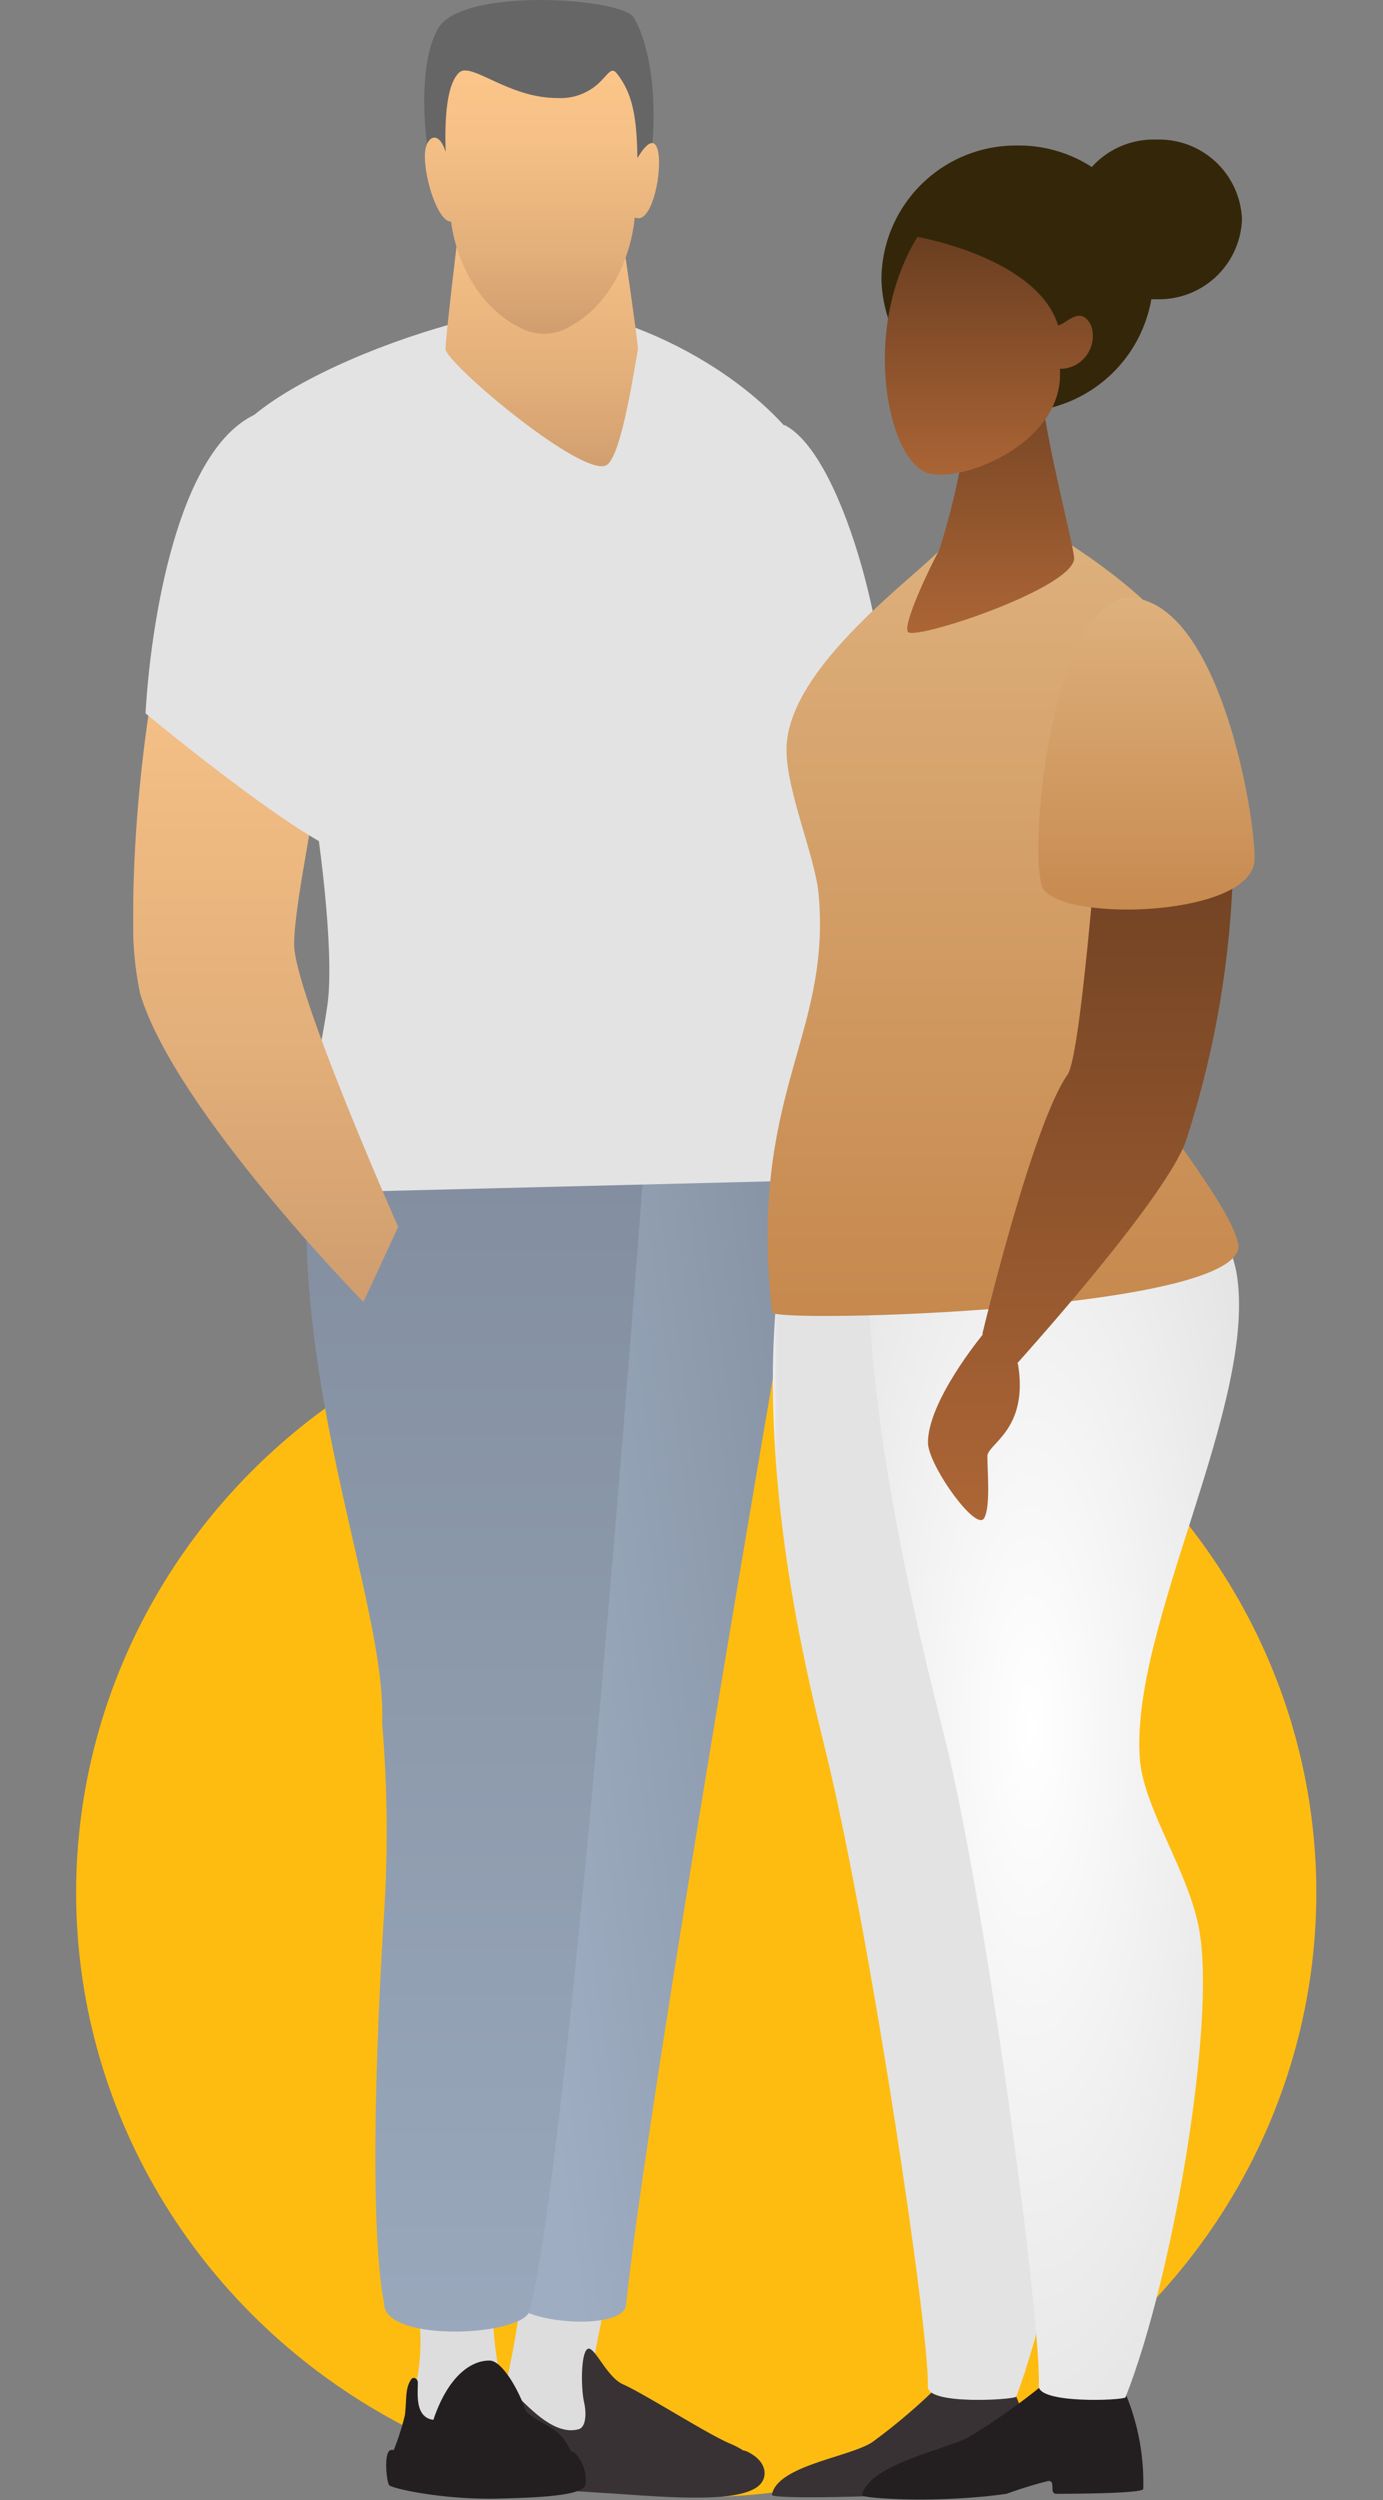 <svg xmlns="http://www.w3.org/2000/svg" xmlns:xlink="http://www.w3.org/1999/xlink" width="109" height="197" viewBox="0 0 109 197">
  <rect x="0" y="0" width="109" height="197" fill="#808080" stroke="none"/>
  <defs>
    <linearGradient id="linear-gradient" x1="0.5" x2="0.5" y2="1" gradientUnits="objectBoundingBox">
      <stop offset="0" stop-color="#fcc68a"/>
      <stop offset="0.282" stop-color="#f5c086"/>
      <stop offset="0.683" stop-color="#e3af7a"/>
      <stop offset="1" stop-color="#cf9d6e"/>
    </linearGradient>
    <linearGradient id="linear-gradient-2" x1="1.382" y1="0.593" x2="0.5" y2="1" gradientUnits="objectBoundingBox">
      <stop offset="0" stop-color="#7b8695"/>
      <stop offset="1" stop-color="#9eadc2"/>
    </linearGradient>
    <linearGradient id="linear-gradient-3" x1="0.5" y1="0" xlink:href="#linear-gradient-2"/>
    <linearGradient id="linear-gradient-4" x1="0.5" x2="0.5" y2="1" gradientUnits="objectBoundingBox">
      <stop offset="0" stop-color="#fff"/>
      <stop offset="1" stop-color="#e3e3e3"/>
    </linearGradient>
    <linearGradient id="linear-gradient-9" x1="-5.806" y1="6.314" x2="-5.722" y2="6.314" gradientUnits="objectBoundingBox">
      <stop offset="0" stop-color="#fff"/>
      <stop offset="0.177" stop-color="#e7e7e7"/>
      <stop offset="1" stop-color="#e3e3e3"/>
    </linearGradient>
    <radialGradient id="radial-gradient" cx="0.5" cy="0.5" r="0.5" xlink:href="#linear-gradient-4"/>
    <linearGradient id="linear-gradient-11" x1="0.5" x2="0.5" y2="1" gradientUnits="objectBoundingBox">
      <stop offset="0" stop-color="#deb17d"/>
      <stop offset="1" stop-color="#c6884d"/>
    </linearGradient>
    <linearGradient id="linear-gradient-12" x1="0.5" x2="0.5" y2="1" gradientUnits="objectBoundingBox">
      <stop offset="0" stop-color="#6a3e21"/>
      <stop offset="1" stop-color="#ad6636"/>
    </linearGradient>
    <clipPath id="clip-path">
      <rect id="Rectangle_985" data-name="Rectangle 985" width="61" height="196.883" fill="none"/>
    </clipPath>
    <clipPath id="clip-path-2">
      <path id="Path_6517" data-name="Path 6517" d="M57.641,114.23l11.1-1.812S74.947,98.147,76.1,88.179a15.268,15.268,0,0,0,.087-1.71v-.138c-.024-9.009-4.809-32.078-6.09-33.149a3.433,3.433,0,0,0-2.166-.943c-9.718,0-10.293,61.992-10.293,61.992" transform="translate(-57.641 -52.238)" fill="url(#linear-gradient)"/>
    </clipPath>
    <clipPath id="clip-path-3">
      <path id="Path_6519" data-name="Path 6519" d="M37.747,107.574c-7.88,22.315,2.22,50.743.113,55.793-1.676,4.055-4.191,10.016-4.622,13.343-.928,7.474,4.033,24.215,5.143,32.3.159,1.22,3.115,1.966,5.634,1.966,1.8,0,3.369-.379,3.549-1.238,1.281-12.442,8.3-54.02,11.991-75.527,1.178-2.687,2.725-5.618,2.725-7.516a2.659,2.659,0,0,1-1.252-1c.507-2.925.8-4.618.8-4.618S45.357,106.42,39.565,106.42a1.725,1.725,0,0,0-1.818,1.154" transform="translate(-33.123 -106.42)" fill="url(#linear-gradient-2)"/>
    </clipPath>
    <clipPath id="clip-path-4">
      <path id="Path_6521" data-name="Path 6521" d="M20.692,108.135c-6.706,22.675,4.244,44.582,3.808,55.7a102.758,102.758,0,0,1,.147,15.02s-1.54,22.634,0,30.654c-.048,3.194,11.168,2.6,11.485.538,3.477-13.735,9.431-95.978,9.431-95.978s-14.664-7.686-21.521-7.684c-1.746,0-2.987.5-3.35,1.749" transform="translate(-18.513 -106.386)" fill="url(#linear-gradient-3)"/>
    </clipPath>
    <clipPath id="clip-path-5">
      <path id="Path_6522" data-name="Path 6522" d="M9.808,46.594c4.824,8.631,8.766,32.982,8.064,40.662-.295,3.194-3.081,15.449-3.081,15.449l40.8-1.019s3.375-48.974,1.812-53.6c-2.763-8.2-13.911-14.338-21.5-15.132a8.309,8.309,0,0,0-.845-.039c-7.512,0-28.494,7.842-25.255,13.675" transform="translate(-9.471 -32.919)" fill="url(#linear-gradient-4)"/>
    </clipPath>
    <linearGradient id="linear-gradient-19" x1="-0.078" y1="2.474" x2="-0.064" y2="2.474" xlink:href="#linear-gradient-4"/>
    <clipPath id="clip-path-6">
      <path id="Path_6523" data-name="Path 6523" d="M33.43,31.943c.681,1.606,10.9,10.1,12.685,9.059,1.223-.7,2.288-8.334,2.469-9.059.091-.385-1.948-13.841-1.948-13.841L35.174,16.517s-1.88,15.064-1.744,15.426" transform="translate(-33.423 -16.517)" fill="url(#linear-gradient)"/>
    </clipPath>
    <clipPath id="clip-path-8">
      <path id="Path_6525" data-name="Path 6525" d="M33.867,7.741c-.747.792-1.133,2.673-1.019,6.229-.544-1.812-1.564-1.223-1.631.113-.09,1.926,1.043,5.415,2.062,5.37.362,2.877,2.039,6.773,5.618,8.449a3.928,3.928,0,0,0,3.918-.295c2.9-1.585,4.621-5.164,4.938-8.494.872.451,1.541-1.22,1.8-2.889.337-2.194-.036-4.387-1.592-1.777-.046-3.263-.385-5.12-1.632-6.683-.45-.566-.7.154-1.518.873a4.421,4.421,0,0,1-3.171,1.075c-3.381,0-5.98-2.169-7.251-2.168a.689.689,0,0,0-.519.2" transform="translate(-31.212 -7.544)" fill="url(#linear-gradient)"/>
    </clipPath>
    <clipPath id="clip-path-9">
      <path id="Path_6526" data-name="Path 6526" d="M0,84.771v.348a26.454,26.454,0,0,0,.541,6.314c2.742,9.174,17.6,24.3,17.6,24.3l2.741-5.912s-8.221-18.572-8.2-22.264S14.814,75.445,14.814,71.2c0-4.213-7.791-21.315-7.791-21.315-4.945,7.9-7,24.98-7.023,34.882" transform="translate(0 -49.889)" fill="url(#linear-gradient)"/>
    </clipPath>
    <clipPath id="clip-path-10">
      <path id="Path_6527" data-name="Path 6527" d="M10.791,43.9C3.722,45.946,1.659,61.492,1.319,67.767c0,0,14.319,11.908,16.946,11.295,2.552-.6-2.135-35.206-7.161-35.2a1.121,1.121,0,0,0-.313.045" transform="translate(-1.319 -43.86)" fill="url(#linear-gradient-4)"/>
    </clipPath>
    <linearGradient id="linear-gradient-23" x1="-0.05" y1="4.594" x2="-0.012" y2="4.594" xlink:href="#linear-gradient-4"/>
    <clipPath id="clip-path-11">
      <path id="Path_6528" data-name="Path 6528" d="M71.455,61.693l1.01,9.182s-.349.458,4.861-1.241C78.5,64.741,74.56,47.861,69.667,45.46Z" transform="translate(-69.667 -45.46)" fill="url(#linear-gradient-9)"/>
    </clipPath>
    <clipPath id="clip-path-13">
      <rect id="Rectangle_1006" data-name="Rectangle 1006" width="38.379" height="185.946" fill="#666"/>
    </clipPath>
    <clipPath id="clip-path-14">
      <path id="Path_6559" data-name="Path 6559" d="M5.949,99.229c-10.512,19.235-2.66,47.7-1.013,54.625,3.419,14.36,7.978,44.751,7.852,49.239,0,1.41,6.587,1.027,6.966.77,3.672-9.874,6.586-28.848,5.193-36.16-.758-4.616-5.066-10-7.346-13.849.379,0,10.765-37.314,9.372-44.11-1.14-5.386-5.065-10.259-6.459-15.517-3.292,1.411-13.679,3.463-14.565,5" transform="translate(-0.572 -94.227)" fill="url(#linear-gradient-4)"/>
    </clipPath>
    <linearGradient id="linear-gradient-25" x1="0.155" y1="1.039" x2="0.177" y2="1.039" xlink:href="#linear-gradient-4"/>
    <clipPath id="clip-path-15">
      <path id="Path_6561" data-name="Path 6561" d="M21.733,99.805c-3.524-.047-6.725-.094-7.22.589-8.74,11.779,1.14,47.242,2.785,54.208,3.294,14.187,7.347,45.344,7.094,49.776,0,1.394,6.584,1.14,6.837.886,3.8-9.625,7.094-29.51,5.827-36.73-.76-4.56-4.307-9.5-4.686-13.426-.885-10.513,9.374-28.244,7.6-38.5-1.013-5.316-7.6-12.285-8.865-17.478-1.68.776-5.7.727-9.372.678" transform="translate(-10.949 -99.127)" fill="url(#radial-gradient)"/>
    </clipPath>
    <clipPath id="clip-path-16">
      <path id="Path_6562" data-name="Path 6562" d="M13.9,43.284c-1.771,2.154-12.412,9.5-12.412,16.085,0,3.291,2.28,8.487,2.534,11.4C5.031,82.041-1.555,86.474.348,103.7c.126.887,37.87-.126,36.73-5.446C36.19,94.2,26.691,84.067,26.691,80.014c0-6.333,7.473-24.318,4.939-30.017-1.013-2.279-7.6-6.966-9.628-7.852a11.25,11.25,0,0,0-4.441-1.234c-1.894,0-2.781,1.084-3.665,2.374" transform="translate(-0.001 -40.91)" fill="url(#linear-gradient-11)"/>
    </clipPath>
    <clipPath id="clip-path-17">
      <path id="Path_6563" data-name="Path 6563" d="M20.244,25.6A56.865,56.865,0,0,1,17.71,38.519C17.2,39.4,14.67,44.6,15.3,44.978c1.014.507,13.427-3.673,13.047-5.953-.253-1.9-2.533-10.259-2.786-14.945-.062-.95-1.265-1.805-2.516-1.8s-2.55.855-2.8,3.324" transform="translate(-15.202 -22.276)" fill="url(#linear-gradient-12)"/>
    </clipPath>
    <clipPath id="clip-path-18">
      <path id="Path_6564" data-name="Path 6564" d="M16.156,29.2c2.6.822,10.813-2.326,10.4-8.213a2.589,2.589,0,0,0,2.461-3.422c-.822-1.642-1.916-.137-2.6,0-1.64-5.337-11.084-6.979-11.084-6.979-4.517,7.391-2.327,17.656.821,18.614" transform="translate(-12.765 -10.587)" fill="url(#linear-gradient-12)"/>
    </clipPath>
    <clipPath id="clip-path-19">
      <path id="Path_6565" data-name="Path 6565" d="M28.466,93.007c-2.786,3.927-6.712,20.392-6.712,20.392v.13c-.117.144-4.3,5.235-4.3,8.483,0,1.6,3.113,6.112,4.172,6.111a.284.284,0,0,0,.259-.158c.507-.887.253-3.673.253-4.813-.126-1.014,3.294-2.027,2.407-7.347l-.05-.041c4.034-4.52,12.184-14,13.348-17.69a76.162,76.162,0,0,0,3.672-21.912L31.125,70.081s-1.52,21.278-2.66,22.926" transform="translate(-17.449 -70.081)" fill="url(#linear-gradient-12)"/>
    </clipPath>
    <clipPath id="clip-path-20">
      <path id="Path_6566" data-name="Path 6566" d="M29.759,72.608c1.014,2.788,15.833,2.534,16.719-1.774a2.7,2.7,0,0,0,.036-.515V70.3c0-3.465-2.642-19.057-9.157-20.36a2.973,2.973,0,0,0-.629-.067c-6.093,0-8.072,19.431-6.969,22.738" transform="translate(-29.469 -49.87)" fill="url(#linear-gradient-11)"/>
    </clipPath>
  </defs>
  <g id="Group_3615" data-name="Group 3615" transform="translate(-918 -2577)">
    <g id="Group_3610" data-name="Group 3610" transform="translate(3.5)">
      <ellipse id="Ellipse_843" data-name="Ellipse 843" cx="47.631" cy="48.873" rx="47.631" ry="48.873" transform="translate(1018.246 2678.5) rotate(90)" fill="#febc11"/>
      <g id="Group_3547" data-name="Group 3547" transform="translate(925 2577)">
        <g id="Group_3524" data-name="Group 3524">
          <g id="Group_3523" data-name="Group 3523" clip-path="url(#clip-path)">
            <path id="Path_6513" data-name="Path 6513" d="M47.831,241.122c.181,3.194-1.676,8.268-1.11,9.446.227.476,1.994,3.919.7,5.3a4.859,4.859,0,0,1-8.268-2.582,63.562,63.562,0,0,0,1.971-11.394c0-1.586,6.592-2.472,6.7-.773" transform="translate(-10.318 -63.299)" fill="#ddd"/>
            <path id="Path_6514" data-name="Path 6514" d="M37.033,239.328c-1.608,4.213-.521,10.261-.046,11.462.249.589,2.379,7.365-3.6,5.5-3.9-1.2-3.738-4.168-3.579-4.621,1.541-4.124-.068-10.556-.068-12,.027-1.609,7.91-1.9,7.295-.341" transform="translate(-7.837 -62.797)" fill="#ddd"/>
            <path id="Path_6515" data-name="Path 6515" d="M58.951,262.14c.793-.59.862-1.949-.862-2.764a1.367,1.367,0,0,0-.295-.082,6.562,6.562,0,0,0-1.066-.552c-1.768-.747-6.728-3.919-8.381-4.644-1.359-.589-2.333-3.24-2.855-2.763-.5.453-.475,3.126-.226,4.191.226,1.042.068,1.925-.385,2.084-1.369.42-2.777-.611-3.9-1.643-1-.914-1.772-1.828-2.1-1.732-.8.194-1.414,3.158-1.339,4.775-.831-.054-.694,2-.383,2.179,2.155,1.133,7.413,1.291,11.559,1.586,1.977.138,3.8.243,5.359.243,2.268,0,4-.221,4.88-.877" transform="translate(-9.727 -66.218)" fill="#393234"/>
            <path id="Path_6516" data-name="Path 6516" d="M35.968,263.428c3.964-.091,6.478-.317,6.8-1.043a3.029,3.029,0,0,0-.86-2.582,1.083,1.083,0,0,0-.267-.1,8.082,8.082,0,0,0-.5-.85c-.77-1.158-2.243-1.449-3.058-2.31-.7-2.016-1.971-3.964-2.832-3.987-1.427-.046-3.284,1.156-4.462,4.666-1.4-.181-1.246-1.88-1.224-2.855.023-.431-.362-.566-.521-.34-.5.748-.34,1.427-.5,2.832a20.447,20.447,0,0,1-.874,2.733l-.1.008c-.77-.181-.476,2.492-.272,2.764.192.256,3.841,1.075,7.918,1.075.252,0,.5,0,.759-.01" transform="translate(-7.132 -66.554)" fill="#231f20"/>
          </g>
        </g>
        <g id="Group_3526" data-name="Group 3526" transform="translate(42.451 38.472)">
          <g id="Group_3525" data-name="Group 3525" clip-path="url(#clip-path-2)">
            <rect id="Rectangle_986" data-name="Rectangle 986" width="18.549" height="61.992" transform="translate(0 0)" fill="url(#linear-gradient)"/>
          </g>
        </g>
        <g id="Group_3528" data-name="Group 3528" transform="translate(24.394 78.376)">
          <g id="Group_3527" data-name="Group 3527" clip-path="url(#clip-path-3)">
            <path id="Path_6518" data-name="Path 6518" d="M27.885,83.474l-4.939,119.2L58.9,221.83l4.939-119.2Z" transform="translate(-30.441 -100.373)" fill="url(#linear-gradient-2)"/>
          </g>
        </g>
        <g id="Group_3530" data-name="Group 3530" transform="translate(13.634 78.351)">
          <g id="Group_3529" data-name="Group 3529" clip-path="url(#clip-path-4)">
            <path id="Path_6520" data-name="Path 6520" d="M6.9,102.259l4.726,122.09,34.9-20.5L41.8,81.763Z" transform="translate(-15.453 -99.897)" fill="url(#linear-gradient-3)"/>
          </g>
        </g>
        <g id="Group_3532" data-name="Group 3532" transform="translate(6.975 24.244)">
          <g id="Group_3531" data-name="Group 3531" clip-path="url(#clip-path-5)">
            <rect id="Rectangle_987" data-name="Rectangle 987" width="52.399" height="69.785" transform="translate(-2.902 0)" fill="url(#linear-gradient-19)"/>
          </g>
        </g>
        <g id="Group_3534" data-name="Group 3534" transform="translate(24.615 12.164)">
          <g id="Group_3533" data-name="Group 3533" clip-path="url(#clip-path-6)">
            <rect id="Rectangle_988" data-name="Rectangle 988" width="15.381" height="25.527" transform="translate(-0.129 0)" fill="url(#linear-gradient)"/>
          </g>
        </g>
        <g id="Group_3536" data-name="Group 3536">
          <g id="Group_3535" data-name="Group 3535" clip-path="url(#clip-path)">
            <path id="Path_6524" data-name="Path 6524" d="M48.733,14.588c1.314-7.77-.362-12.164-1.11-13.251C46.581-.158,34.235-1.02,32.265,2.2c-1.948,3.217-.929,11.121-.113,12.391.793,1.268,9.786,2.4,9.786,2.4Z" transform="translate(-8.208 0)" fill="#666"/>
          </g>
        </g>
        <g id="Group_3538" data-name="Group 3538" transform="translate(22.987 5.556)">
          <g id="Group_3537" data-name="Group 3537" clip-path="url(#clip-path-8)">
            <rect id="Rectangle_990" data-name="Rectangle 990" width="18.76" height="21.313" transform="translate(-0.085 -0.345)" fill="url(#linear-gradient)"/>
          </g>
        </g>
        <g id="Group_3540" data-name="Group 3540" transform="translate(0 36.742)">
          <g id="Group_3539" data-name="Group 3539" clip-path="url(#clip-path-9)">
            <rect id="Rectangle_991" data-name="Rectangle 991" width="20.884" height="65.848" transform="translate(0 0)" fill="url(#linear-gradient)"/>
          </g>
        </g>
        <g id="Group_3542" data-name="Group 3542" transform="translate(0.971 32.302)">
          <g id="Group_3541" data-name="Group 3541" clip-path="url(#clip-path-10)">
            <rect id="Rectangle_992" data-name="Rectangle 992" width="19.498" height="35.819" transform="translate(0 -0.004)" fill="url(#linear-gradient-23)"/>
          </g>
        </g>
        <g id="Group_3544" data-name="Group 3544" transform="translate(51.308 33.48)">
          <g id="Group_3543" data-name="Group 3543" clip-path="url(#clip-path-11)">
            <rect id="Rectangle_993" data-name="Rectangle 993" width="8.838" height="25.873" transform="translate(0 0)" fill="url(#linear-gradient-9)"/>
          </g>
        </g>
      </g>
      <g id="Group_3599" data-name="Group 3599" transform="translate(975 2588)">
        <g id="Group_3584" data-name="Group 3584">
          <g id="Group_3583" data-name="Group 3583" clip-path="url(#clip-path-13)">
            <path id="Path_6554" data-name="Path 6554" d="M23.1.643A10.6,10.6,0,0,1,33.819,11.125a10.717,10.717,0,0,1-21.43,0A10.6,10.6,0,0,1,23.1.643" transform="translate(-3.42 -0.178)" fill="#342709"/>
            <path id="Path_6555" data-name="Path 6555" d="M39.737,0a6.535,6.535,0,0,1,6.755,6.289,6.535,6.535,0,0,1-6.755,6.289,6.535,6.535,0,0,1-6.755-6.289A6.535,6.535,0,0,1,39.737,0" transform="translate(-9.106 0)" fill="#342709"/>
            <path id="Path_6556" data-name="Path 6556" d="M.46,252.791c.227.252,5.666.22,10.878-.062.579.009,2.335-1.074,2.913-1.188.579.01.1.992.678,1,3.472-.187,6.254-.513,6.258-.76a19.759,19.759,0,0,0-2.061-8.072c-1.279.35-4.514.047-4.739-.329A46.674,46.674,0,0,1,8.4,248.6C6.641,249.8.844,250.446.46,252.791" transform="translate(-0.127 -67.192)" fill="#393234"/>
            <path id="Path_6557" data-name="Path 6557" d="M10.273,252.791c.253.253,6.081.633,11.4-.127a32.7,32.7,0,0,1,3.293-1.014c.633,0,0,1.014.633,1.014,3.8,0,6.84-.127,6.84-.38a18.19,18.19,0,0,0-1.773-8.359c-1.394.253-4.939-.253-5.193-.633a51.32,51.32,0,0,1-6.84,4.939c-2.027,1.013-7.853,2.155-8.36,4.56" transform="translate(-2.836 -67.168)" fill="#231f20"/>
          </g>
        </g>
        <g id="Group_3586" data-name="Group 3586" transform="translate(0.414 68.213)">
          <g id="Group_3585" data-name="Group 3585" clip-path="url(#clip-path-14)">
            <path id="Path_6558" data-name="Path 6558" d="M26.176,90.2-7.308,93.166l.584,113.141L26.76,203.34Z" transform="translate(1.603 -93.115)" fill="url(#linear-gradient-25)"/>
          </g>
        </g>
        <g id="Group_3588" data-name="Group 3588" transform="translate(7.926 71.76)">
          <g id="Group_3587" data-name="Group 3587" clip-path="url(#clip-path-15)">
            <path id="Path_6560" data-name="Path 6560" d="M.33,95.64,3.107,212.707l38.216-12L38.546,83.641Z" transform="translate(-8.018 -94.852)" fill="url(#radial-gradient)"/>
          </g>
        </g>
        <g id="Group_3590" data-name="Group 3590" transform="translate(0 29.616)">
          <g id="Group_3589" data-name="Group 3589" clip-path="url(#clip-path-16)">
            <rect id="Rectangle_1007" data-name="Rectangle 1007" width="39.772" height="63.675" transform="translate(-1.555 0)" fill="url(#linear-gradient-11)"/>
          </g>
        </g>
        <g id="Group_3592" data-name="Group 3592" transform="translate(11.005 16.126)">
          <g id="Group_3591" data-name="Group 3591" clip-path="url(#clip-path-17)">
            <rect id="Rectangle_1008" data-name="Rectangle 1008" width="14.06" height="23.21" transform="translate(-0.532 -0.001)" fill="url(#linear-gradient-12)"/>
          </g>
        </g>
        <g id="Group_3594" data-name="Group 3594" transform="translate(9.241 7.664)">
          <g id="Group_3593" data-name="Group 3593" clip-path="url(#clip-path-18)">
            <rect id="Rectangle_1009" data-name="Rectangle 1009" width="18.341" height="19.436" transform="translate(-1.947 0)" fill="url(#linear-gradient-12)"/>
          </g>
        </g>
        <g id="Group_3596" data-name="Group 3596" transform="translate(12.632 50.733)">
          <g id="Group_3595" data-name="Group 3595" clip-path="url(#clip-path-19)">
            <rect id="Rectangle_1010" data-name="Rectangle 1010" width="24.062" height="58.043" transform="translate(0 0)" fill="url(#linear-gradient-12)"/>
          </g>
        </g>
        <g id="Group_3598" data-name="Group 3598" transform="translate(21.333 36.102)">
          <g id="Group_3597" data-name="Group 3597" clip-path="url(#clip-path-20)">
            <rect id="Rectangle_1011" data-name="Rectangle 1011" width="17.858" height="25.527" transform="translate(-0.812 -0.001)" fill="url(#linear-gradient-11)"/>
          </g>
        </g>
      </g>
    </g>
    <rect id="Rectangle_1021" data-name="Rectangle 1021" width="109" height="197" transform="translate(918 2577)" fill="none"/>
  </g>
</svg>
